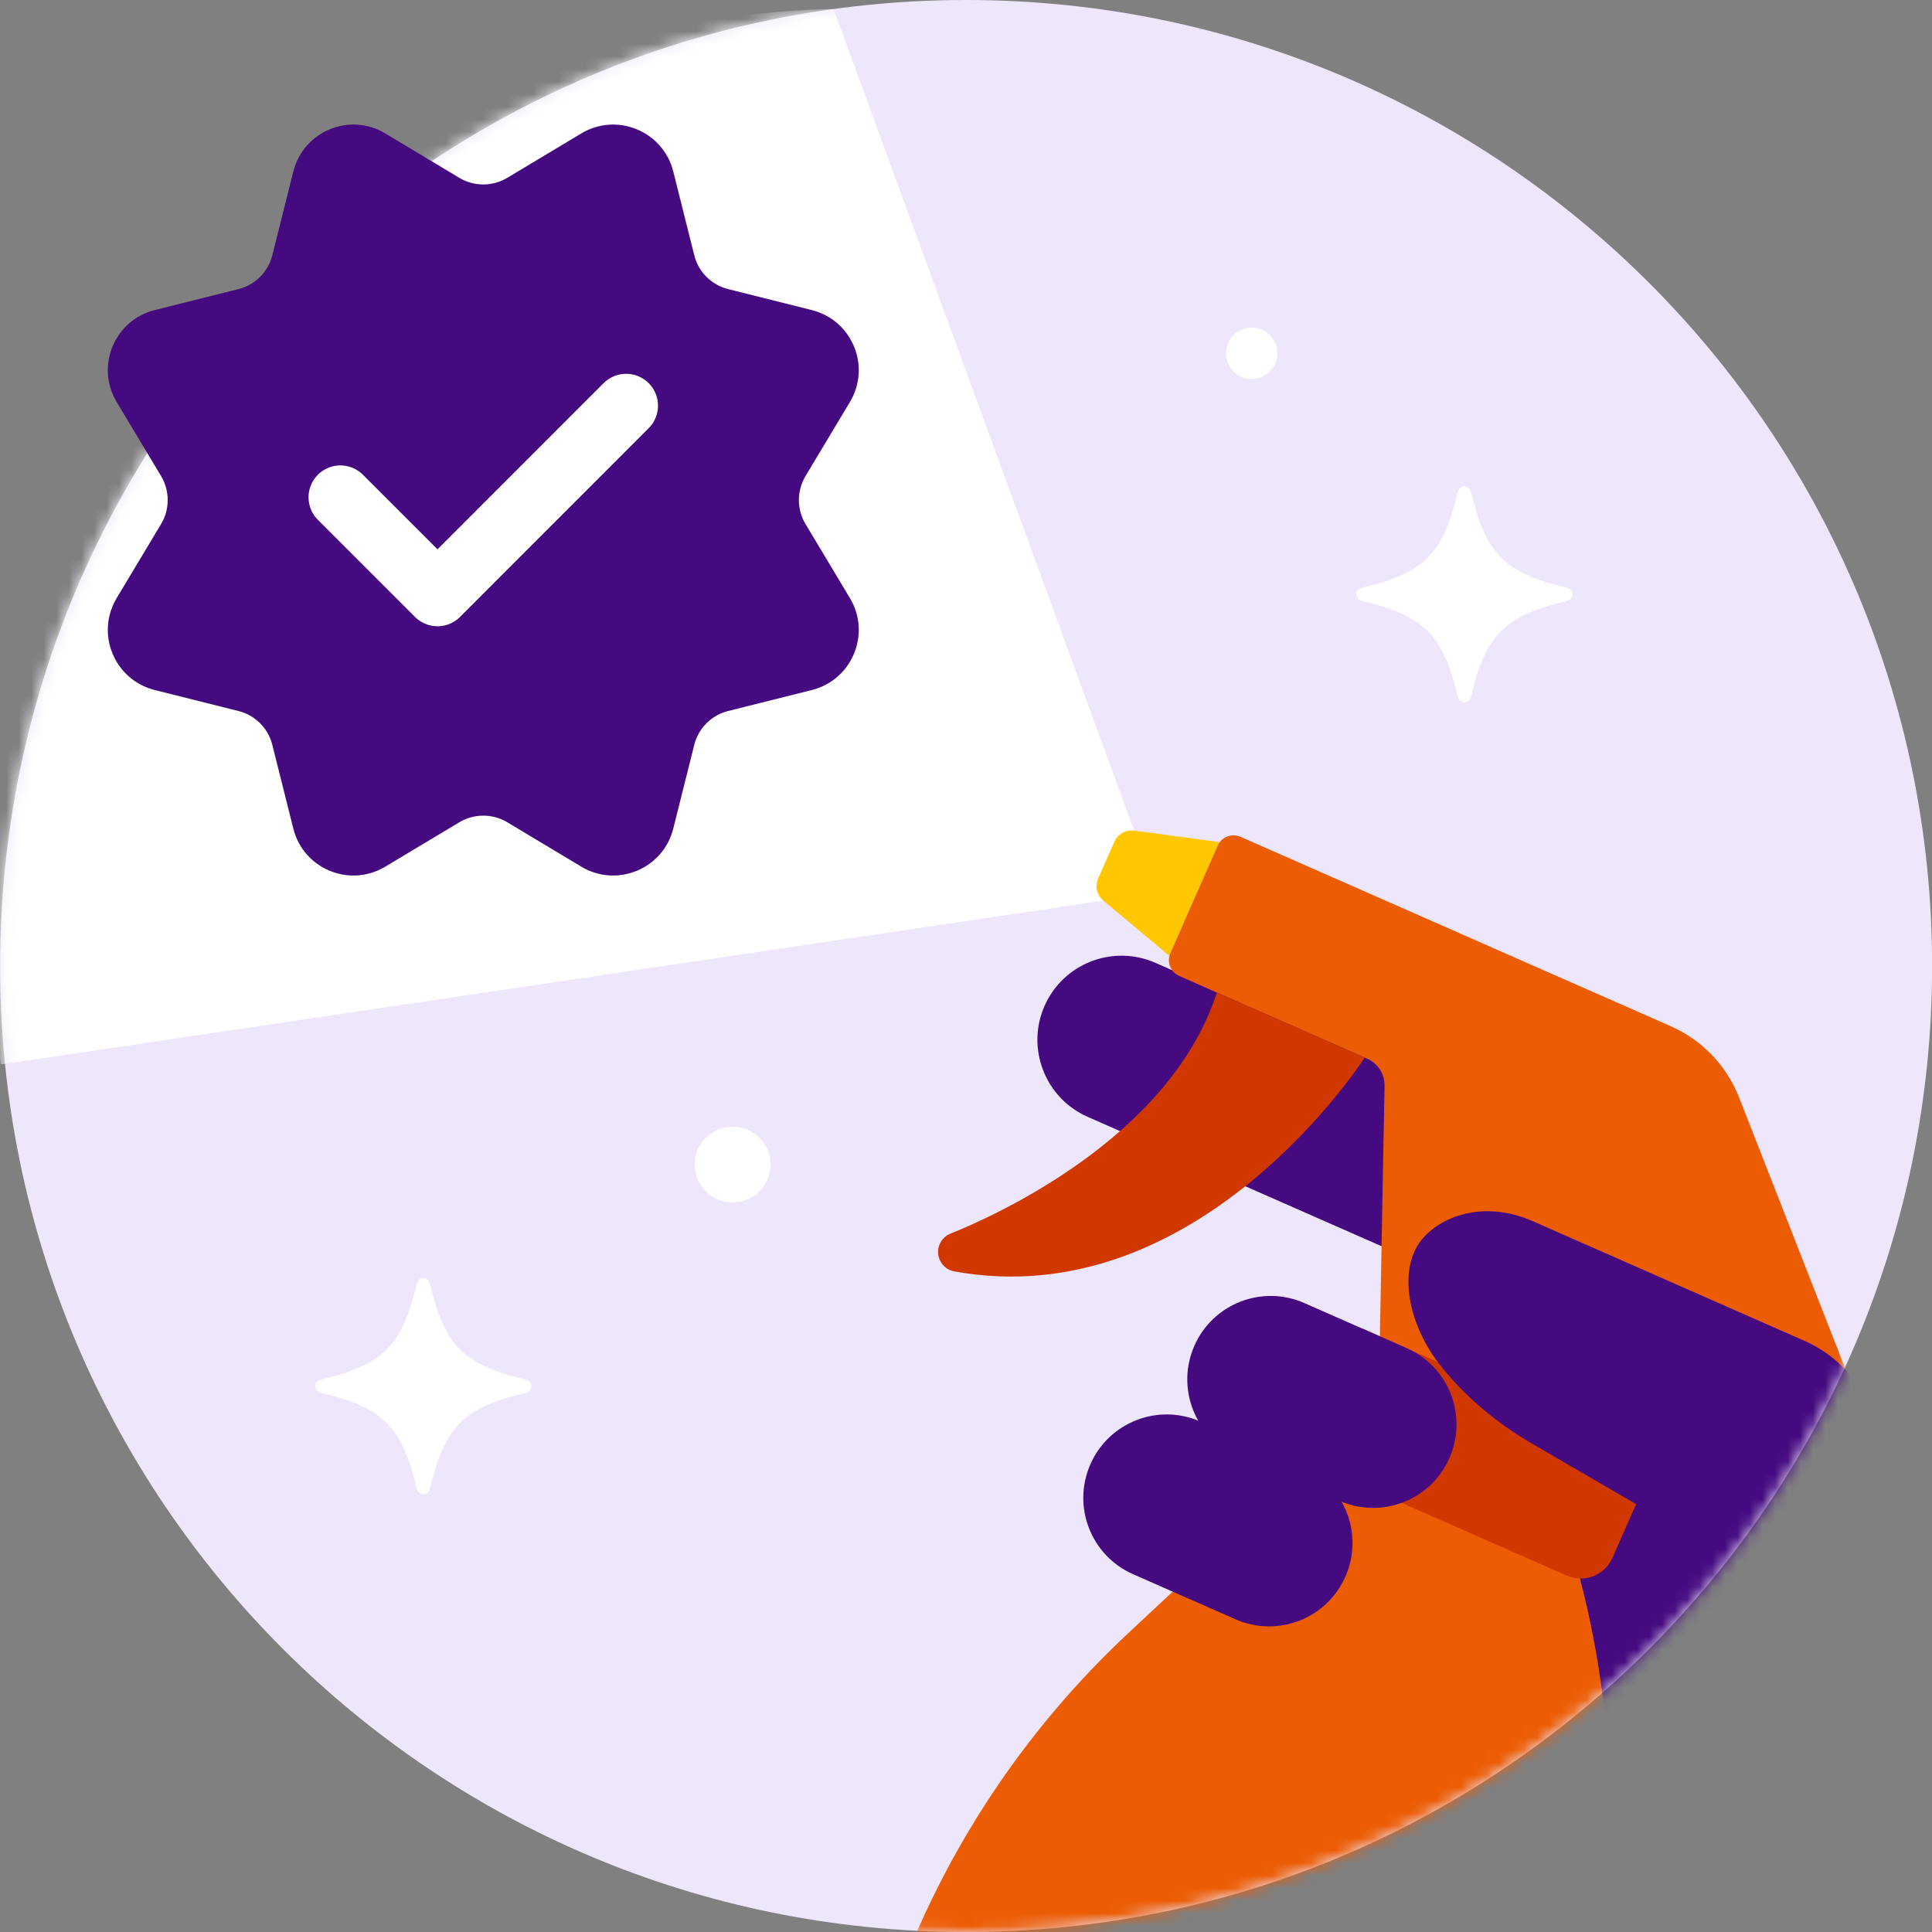 <svg width="154" height="154" viewBox="0 0 154 154" fill="none" xmlns="http://www.w3.org/2000/svg">
<rect x="0" y="0" width="154" height="154" fill="#808080" stroke="none"/>
<path d="M77.008 154C119.534 154 154.008 119.526 154.008 77C154.008 34.474 119.534 0 77.008 0C34.482 0 0.008 34.474 0.008 77C0.008 119.526 34.482 154 77.008 154Z" fill="#EEE6FB"/>
<mask id="mask0_210_1100" style="mask-type:luminance" maskUnits="userSpaceOnUse" x="0" y="0" width="155" height="154">
<path d="M77.008 154C119.534 154 154.008 119.526 154.008 77C154.008 34.474 119.534 0 77.008 0C34.482 0 0.008 34.474 0.008 77C0.008 119.526 34.482 154 77.008 154Z" fill="white"/>
</mask>
<g mask="url(#mask0_210_1100)">
<path d="M0.057 84.849L87.951 71.791L90.407 66.221L66.442 0.719C66.442 0.719 -9.933 -0.071 0.057 84.842V84.849Z" fill="white"/>
<path d="M139.174 115.68H119.969V140.368H139.174V115.68Z" fill="#450A80"/>
<path d="M92.098 76.748L123.905 90.75L118.502 103.024L86.695 89.022C83.31 87.532 81.77 83.568 83.26 80.183C84.752 76.793 88.713 75.258 92.098 76.748Z" fill="#450A80"/>
<path d="M93.198 76.179L87.947 71.784C87.43 71.353 87.264 70.636 87.536 70.019L88.824 67.098C89.096 66.48 89.74 66.122 90.404 66.208L97.188 67.118L93.198 76.172V76.179Z" fill="#FFC700"/>
<path d="M147.572 110.325L138.63 87.495C137.627 84.939 135.662 82.888 133.146 81.786L98.885 66.703C98.181 66.397 97.365 66.71 97.059 67.413L93.289 75.97C92.984 76.674 93.296 77.49 93.999 77.796L108.989 84.394C109.839 84.766 110.376 85.616 110.363 86.539L109.991 106.527L128.499 114.673L130.956 110.471C131.54 109.468 132.788 109.063 133.857 109.528L143.821 113.916C146.118 114.925 148.495 112.648 147.579 110.311L147.572 110.325Z" fill="#EC5C04"/>
<path d="M96.988 79.109L108.778 84.301C108.778 84.301 95.621 104.907 76.064 101.342C75.068 101.162 74.497 100.087 74.908 99.158C75.074 98.779 75.386 98.481 75.771 98.328C78.885 97.086 93.251 90.806 96.995 79.109H96.988Z" fill="#D13800"/>
<path d="M104.745 116.344L125.896 125.658C130.124 141.663 128.797 158.631 122.125 173.787L104.334 214.202C103.179 216.831 100.105 218.026 97.476 216.864L58.614 199.757C55.986 198.601 54.791 195.528 55.952 192.899L73.153 153.825C77.089 144.889 82.798 136.843 89.935 130.178L104.745 116.35V116.344Z" fill="#EC5C04"/>
<path d="M129.506 115.105L108.848 106.011C107.452 105.397 105.822 106.03 105.208 107.426L102.816 112.858C102.202 114.254 102.835 115.883 104.231 116.498L124.889 125.592C126.285 126.206 127.915 125.573 128.529 124.177L130.921 118.745C131.535 117.349 130.902 115.72 129.506 115.105Z" fill="#D13800"/>
<path d="M122.021 97.272L143.862 106.891C145.774 107.734 147.367 109.155 148.422 110.954L172.095 151.263L137.529 153.082L135.358 122.771L122.141 115.083C119.293 113.424 116.717 111.299 114.699 108.69C112.203 105.471 111.18 100.684 113.803 98.301C116 96.303 119.299 96.084 122.021 97.279V97.272Z" fill="#450A80"/>
<path d="M112.131 107.46L103.965 103.865C100.606 102.386 96.684 103.91 95.205 107.269L95.203 107.275C93.724 110.634 95.248 114.556 98.607 116.035L106.773 119.63C110.132 121.108 114.054 119.584 115.532 116.225L115.535 116.219C117.014 112.86 115.49 108.938 112.131 107.46Z" fill="#450A80"/>
<path d="M103.842 116.905L95.676 113.31C92.317 111.831 88.395 113.356 86.916 116.715L86.914 116.721C85.435 120.08 86.959 124.001 90.318 125.48L98.484 129.075C101.843 130.554 105.765 129.029 107.243 125.67L107.246 125.664C108.725 122.305 107.2 118.384 103.842 116.905Z" fill="#450A80"/>
</g>
<path d="M58.395 95.846C60.064 95.846 61.416 94.493 61.416 92.825C61.416 91.157 60.064 89.805 58.395 89.805C56.727 89.805 55.375 91.157 55.375 92.825C55.375 94.493 56.727 95.846 58.395 95.846Z" fill="white"/>
<path d="M99.771 30.206C100.9 30.206 101.816 29.291 101.816 28.162C101.816 27.033 100.9 26.117 99.771 26.117C98.642 26.117 97.727 27.033 97.727 28.162C97.727 29.291 98.642 30.206 99.771 30.206Z" fill="white"/>
<path d="M124.932 47.893C119.927 49.081 118.433 50.575 117.245 55.581C117.119 56.118 116.342 56.118 116.216 55.581C115.027 50.575 113.534 49.081 108.528 47.893C107.991 47.767 107.991 46.99 108.528 46.864C113.534 45.676 115.027 44.182 116.216 39.177C116.342 38.639 117.119 38.639 117.245 39.177C118.433 44.182 119.927 45.676 124.932 46.864C125.47 46.99 125.47 47.767 124.932 47.893Z" fill="white"/>
<path d="M41.948 111.01C36.942 112.199 35.449 113.692 34.26 118.698C34.134 119.235 33.357 119.235 33.231 118.698C32.043 113.692 30.549 112.199 25.544 111.01C25.006 110.884 25.006 110.107 25.544 109.981C30.549 108.793 32.043 107.299 33.231 102.294C33.357 101.756 34.134 101.756 34.26 102.294C35.449 107.299 36.942 108.793 41.948 109.981C42.485 110.107 42.485 110.884 41.948 111.01Z" fill="white"/>
<path d="M40.435 14.175L46.337 10.636C49.178 8.93 52.862 10.457 53.666 13.67L55.339 20.342C55.67 21.676 56.713 22.712 58.04 23.044L64.712 24.717C67.925 25.52 69.452 29.204 67.746 32.046L64.208 37.947C63.504 39.122 63.504 40.596 64.208 41.771L67.746 47.673C69.452 50.514 67.925 54.198 64.712 55.002L58.04 56.675C56.706 57.006 55.67 58.049 55.339 59.376L53.666 66.048C52.862 69.261 49.178 70.788 46.337 69.082L40.435 65.543C39.26 64.84 37.786 64.84 36.611 65.543L30.71 69.082C27.868 70.788 24.184 69.261 23.381 66.048L21.708 59.376C21.376 58.042 20.334 57.006 19.006 56.675L12.334 55.002C9.121 54.198 7.594 50.514 9.301 47.673L12.839 41.771C13.543 40.596 13.543 39.122 12.839 37.947L9.301 32.046C7.594 29.204 9.121 25.52 12.334 24.717L19.006 23.044C20.34 22.712 21.376 21.67 21.708 20.342L23.381 13.67C24.184 10.457 27.868 8.93 30.71 10.636L36.611 14.175C37.786 14.879 39.26 14.879 40.435 14.175Z" fill="#450A80"/>
<path d="M27.133 39.638L34.873 47.379L49.91 32.336" stroke="white" stroke-width="5.078" stroke-linecap="round" stroke-linejoin="round"/>
</svg>
